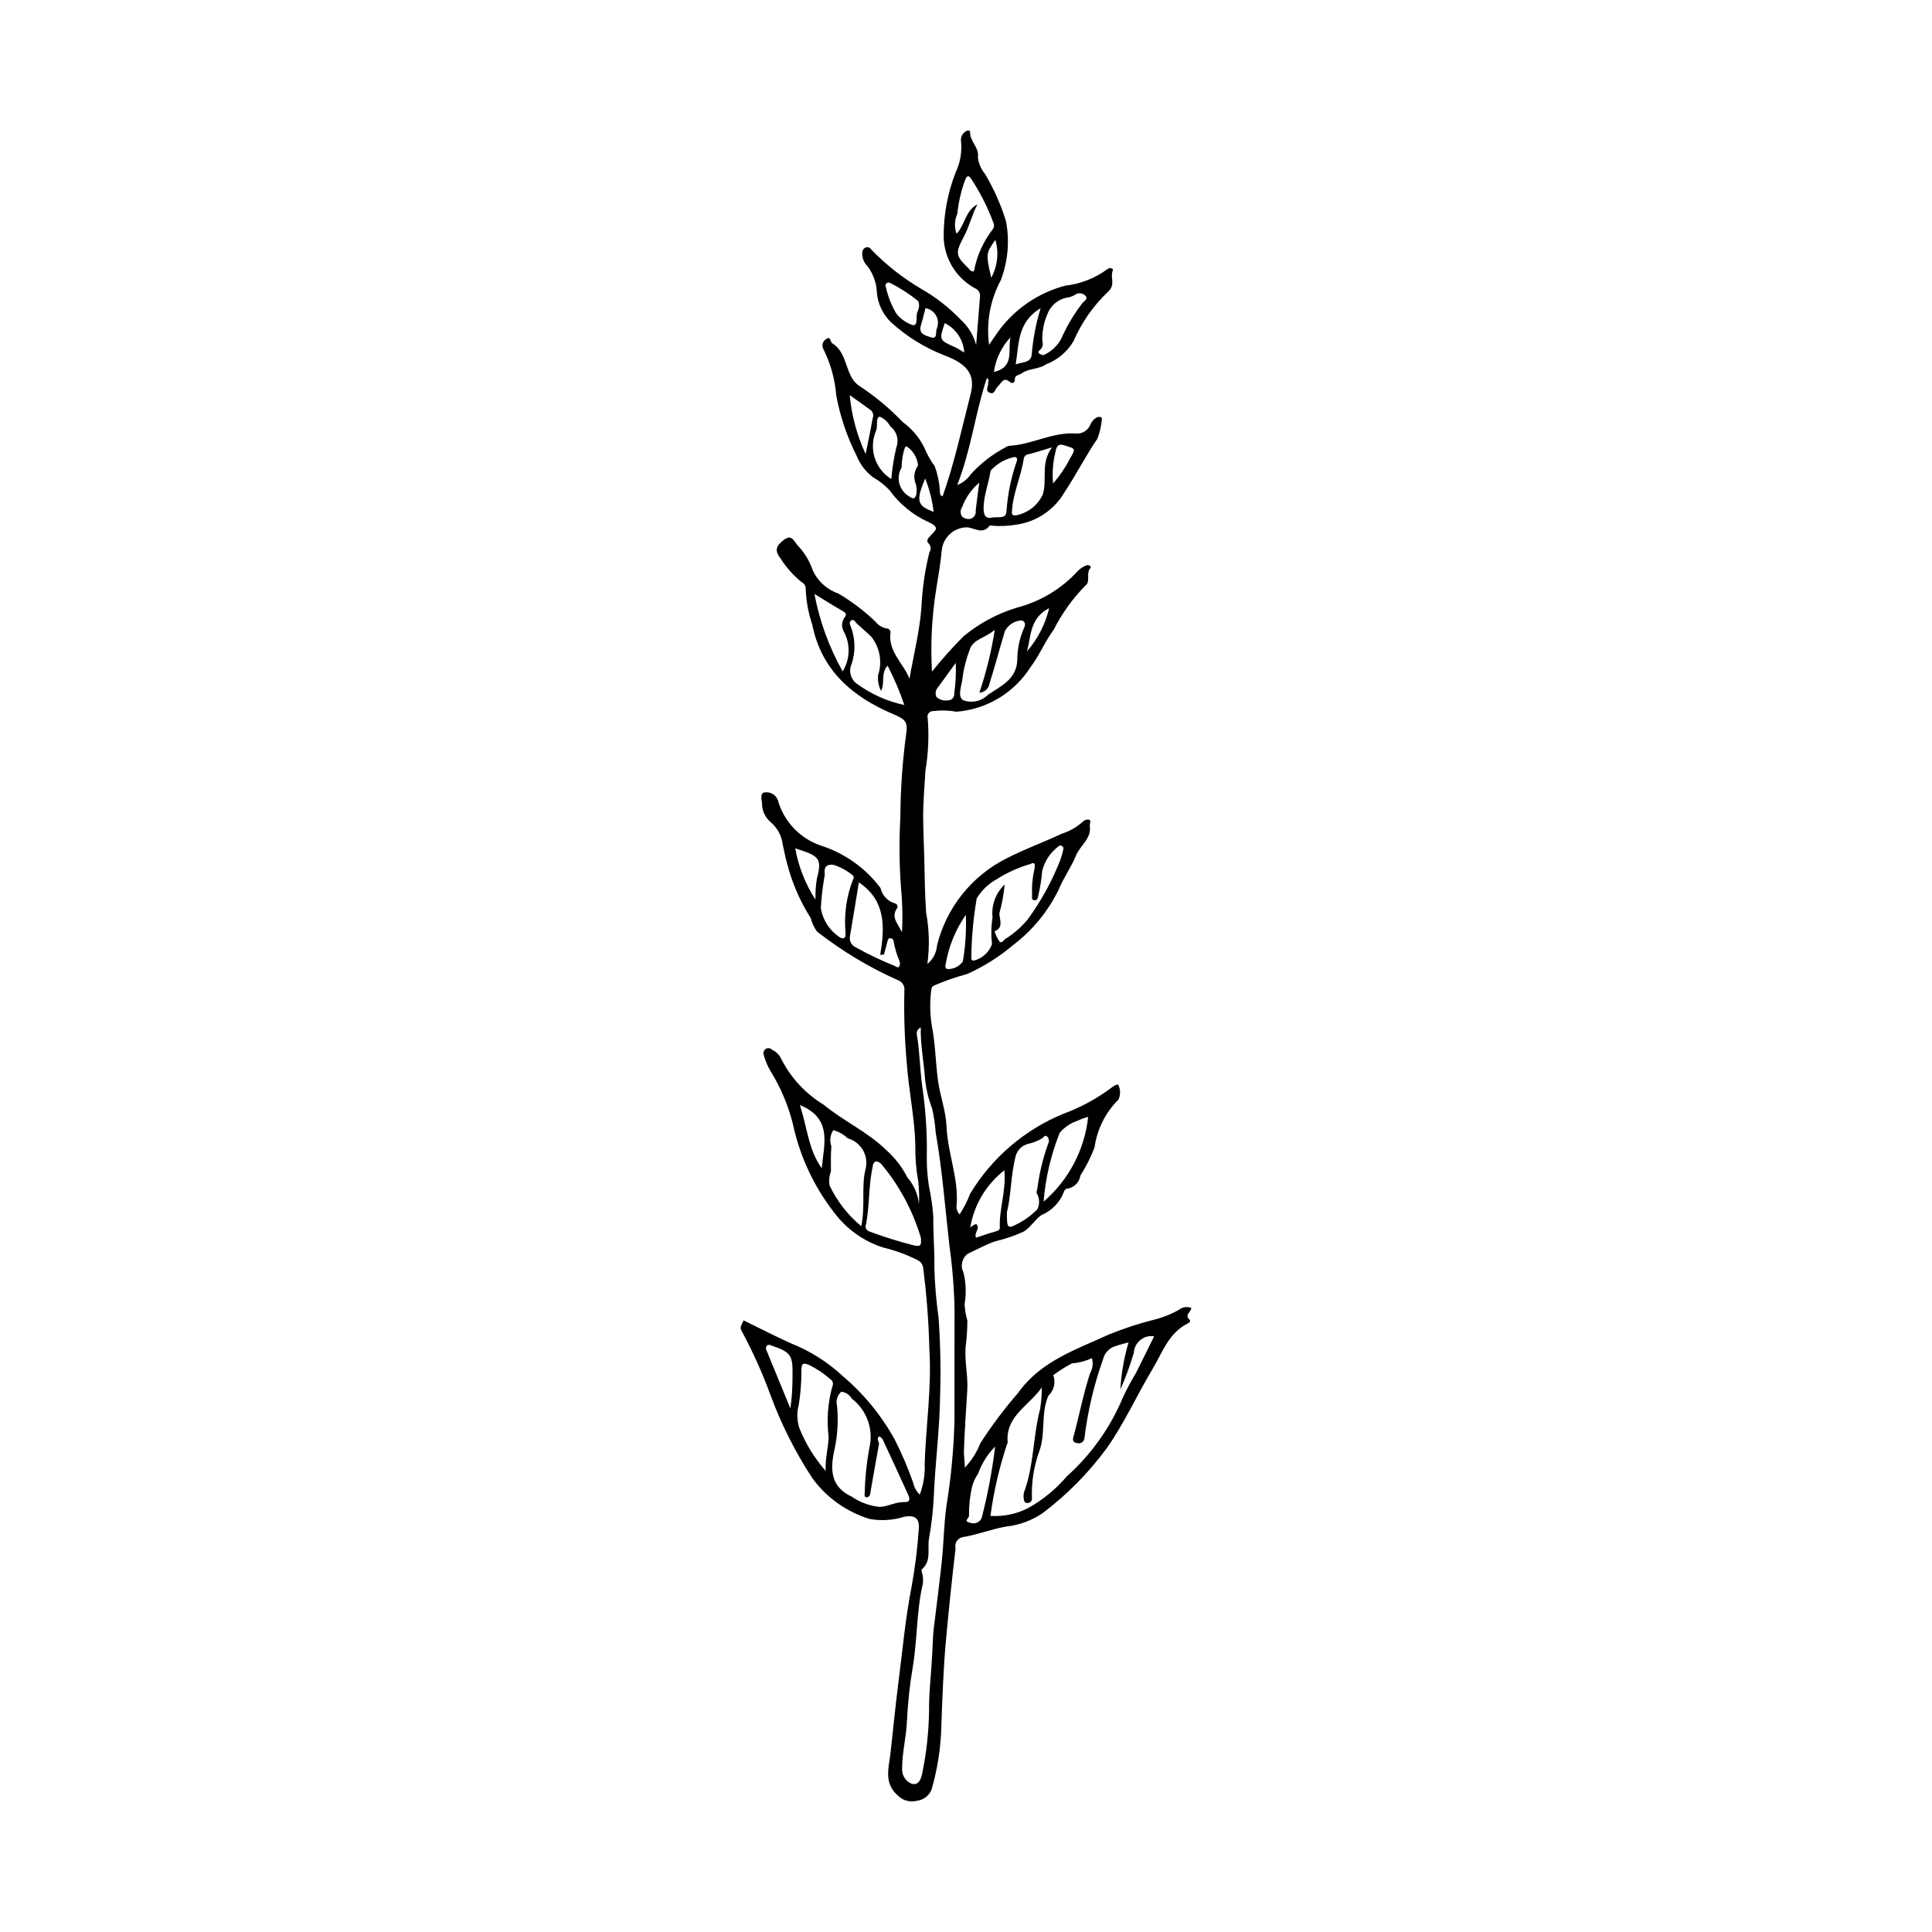 <?xml version="1.0" encoding="UTF-8"?>
<!-- The Best Svg Icon site in the world: iconSvg.co, Visit us! https://iconsvg.co -->
<svg fill="#000000" width="800px" height="800px" version="1.1" viewBox="144 144 512 512" xmlns="http://www.w3.org/2000/svg">
 <path d="m341.07 493.93c4.203 2.023 8.32 4.184 12.594 6.094 5.016 1.988 9.621 4.894 13.578 8.566 5.606 4.734 10.301 10.449 13.855 16.871 1.867 3.672 3.492 7.469 4.859 11.355 0.262 1.246 0.883 2.387 1.793 3.277 0.996-2.641 1.438-5.457 1.301-8.273 0.336-10.121 1.895-20.195 1.234-30.352h0.004c-0.176-7.141-0.715-14.27-1.621-21.359-0.086-0.988-0.715-1.852-1.629-2.242-2.883-1.422-5.914-2.523-9.039-3.277-5.199-1.68-9.738-4.941-12.996-9.328-5.32-6.859-9.035-14.828-10.863-23.32-1.227-4.961-3.223-9.695-5.914-14.039-0.777-1.328-1.387-2.754-1.809-4.234-0.25-0.625-0.023-1.344 0.543-1.711 0.562-0.328 1.277-0.211 1.703 0.285 1.008 0.449 1.82 1.242 2.297 2.238 2.543 5.066 6.461 9.32 11.305 12.27 5.269 4.34 11.684 7.211 16.598 12.023v0.004c2.305 2.043 4.207 4.504 5.602 7.254 1.727 1.98 2.797 4.453 3.066 7.066 0.109-1.973 0.051-3.953-0.172-5.922-0.574-3.16-0.836-6.367-0.789-9.578-0.152-7.394-1.766-14.594-2.269-21.91h-0.004c-0.566-6.34-0.777-12.711-0.633-19.074 0.207-1.281-0.566-2.519-1.809-2.898-7.598-3.398-14.754-7.707-21.316-12.824-0.793-1.09-1.367-2.32-1.699-3.625-2.844-4.461-4.953-9.348-6.254-14.473-0.512-1.641-0.75-3.367-1.172-5.039-0.273-2.289-1.41-4.391-3.18-5.871-1.484-1.266-2.328-3.133-2.297-5.086-0.117-0.992-0.574-2.742 0.789-2.812 1.457-0.195 2.856 0.633 3.391 2 1.566 5.656 5.82 10.176 11.371 12.086 6.332 2.016 11.879 5.953 15.863 11.273 0.457 2.008 1.996 3.594 3.988 4.113 0.258 0.113 0.445 0.344 0.5 0.621 0.059 0.277-0.023 0.562-0.215 0.77-1.418 2.148 0.113 3.727 1.418 6.203 0.152-3.055 0.133-6.113-0.051-9.164-0.656-7.09-0.781-14.219-0.387-21.324 0.043-7.375 0.555-14.742 1.539-22.051 0.512-3.231-0.238-3.91-3.5-5.297-10.793-4.586-18.98-11.586-21.41-23.77h-0.004c-1.023-3.043-1.598-6.219-1.703-9.426 0-0.766-0.441-1.461-1.133-1.789-2.141-1.75-3.996-3.828-5.492-6.156-1.641-2.09-1.375-3.352 0.891-5.047 2.031-1.52 2.594 0.359 3.543 1.453 1.812 1.883 3.191 4.141 4.039 6.609 1.305 2.91 3.762 5.152 6.777 6.184 3.543 2.094 6.836 4.586 9.812 7.426 0.727 0.949 1.77 1.602 2.941 1.84 0.285-0.016 0.562 0.086 0.77 0.281 0.207 0.195 0.324 0.469 0.324 0.754-0.742 5.109 3.422 8.148 5.023 12.305 1.094-6.344 2.684-12.5 3.168-18.898l0.004-0.004c0.211-4.93 0.918-9.824 2.106-14.613 0.488-0.691 0.434-1.625-0.129-2.258-0.895-0.809-0.199-1.441 0.367-2.094 1.195-1.379 2.879-2.172-0.516-3.668-4.113-1.887-7.668-4.801-10.316-8.469-1.238-1.32-2.668-2.441-4.246-3.328-1.992-1.473-3.531-3.473-4.453-5.769-2.543-5.043-4.359-10.418-5.391-15.969-0.332-4.273-1.484-8.441-3.402-12.277-0.527-0.941-0.207-2.133 0.719-2.684 1.266-0.891 1.051 0.766 1.617 1.113 3.625 2.234 3.414 6.695 5.606 9.797 0.414 0.574 0.93 1.074 1.52 1.473 4.207 2.754 8.082 5.981 11.559 9.613 2.418 1.762 4.375 4.082 5.707 6.762 0.707 1.75 1.633 3.402 2.754 4.918 0.766 2.043 1.227 4.184 1.367 6.359 0.109 0.594-0.211 1.348 0.738 1.637 3.152-8.832 5.086-18 7.418-27.043 1.336-5.172-0.801-8.074-7.238-10.418l0.004-0.004c-5.035-1.996-9.668-4.875-13.691-8.5-2.242-2.082-3.633-4.922-3.91-7.969-0.078-2.57-0.961-5.051-2.527-7.09-0.863-0.848-1.344-2.008-1.336-3.219-0.117-0.652 0.188-1.305 0.762-1.633 0.605-0.297 1.34-0.059 1.656 0.539 3.902 4.012 8.324 7.488 13.145 10.336 3.887 2.211 7.434 4.973 10.527 8.203 1.988 1.789 3.406 4.125 4.082 6.715 0.348-4.324 0.707-8.652 1.031-12.977 0.062-0.914-0.484-1.758-1.344-2.074-4.934-2.68-8.086-7.766-8.289-13.375-0.07-5.977 1.023-11.906 3.219-17.465 1.207-2.559 1.676-5.402 1.363-8.211-0.102-0.941 0.316-1.863 1.094-2.402 0.449-0.402 1.332-0.574 1.316 0.09-0.066 2.492 2.492 4.062 2.074 6.719 0.199 1.617 0.863 3.144 1.91 4.391 2.328 3.926 4.184 8.113 5.531 12.477 1.004 5.238 0.527 10.652-1.379 15.637-2.809 5.238-3.894 11.23-3.106 17.121 0.777-1.129 1.555-2.258 2.328-3.379 4.359-6.074 10.711-10.43 17.953-12.305 4.004-0.461 7.82-1.961 11.062-4.352 0.57-0.578 1.684-0.16 1.473 0.289-0.82 1.75 0.734 3.676-1.098 5.508l0.004-0.004c-3.992 3.738-7.172 8.258-9.34 13.277-1.648 2.809-4.207 4.969-7.246 6.133-2.039 1.387-4.629 1.027-6.617 2.473-0.668 0.488-1.789 0.316-1.688 1.672v-0.004c0.027 0.289-0.113 0.566-0.363 0.715-0.246 0.145-0.559 0.137-0.797-0.027-1.863-1.754-2.359 0.18-3.363 1.047-0.688 0.594-0.785 2.227-2.148 1.668-1.367-0.559-0.195-1.809-0.418-2.715-0.078-0.312 0.492-0.621-0.316-1.191-3.086 9.211-4.129 18.82-7.867 28.371 1.453-0.574 2.703-1.566 3.594-2.852 2.613-2.894 5.719-5.305 9.172-7.121 0.293-0.227 0.641-0.371 1.008-0.422 5.961-0.32 11.371-3.613 17.418-3.285 1.781 0.27 3.508-0.742 4.141-2.426 0.309-0.773 0.883-1.406 1.617-1.793 0.809-0.406 1.586-0.062 1.363 0.543-0.137 1.746-0.531 3.461-1.176 5.09-3.121 4.59-5.656 9.578-8.719 14.211-2.773 4.731-7.594 7.906-13.039 8.586-2.066 0.34-4.168 0.418-6.254 0.227-0.176-0.059-0.363-0.062-0.539-0.012-1.789 2.481-3.973 0.621-5.93 0.457-3.543-0.016-6.496 2.711-6.762 6.242-0.328 3.359-0.895 6.703-1.441 10.043-1.18 7.254-1.562 14.609-1.141 21.945 2.606-3.238 5.379-6.344 8.301-9.301 4.148-3.445 8.938-6.031 14.094-7.613 6.258-1.609 11.91-5 16.273-9.762 0.633-0.656 1.406-1.16 2.262-1.477 0.566-0.27 1.426 0.328 1.094 0.672-1.332 1.383 0.082 3.613-1.309 4.621l-0.004 0.004c-3.406 3.457-6.258 7.422-8.445 11.754-2.344 3.113-3.816 6.887-6.191 9.973-4.316 6.777-11.566 11.133-19.578 11.762-2.066-0.371-4.18-0.426-6.266-0.168-0.461 0.012-0.887 0.242-1.156 0.613-0.266 0.375-0.344 0.852-0.207 1.293 0.371 4.629 0.172 9.285-0.602 13.863-0.215 4.152-0.633 8.336-0.605 12.531 0.023 3.977 0.254 7.969 0.324 11.93 0.074 4.348 0.164 8.773 0.465 13.156h-0.004c0.832 4.5 0.945 9.102 0.332 13.633 1.492-1.211 2.418-2.988 2.555-4.902 2.484-10.059 9.262-18.516 18.535-23.137 4.688-2.406 9.734-4.231 14.551-6.484 2.019-0.641 3.879-1.703 5.465-3.109 0.434-0.461 1.055-0.695 1.684-0.637 0.77 0.25 0.172 1.078 0.254 1.621 0.523 3.434-2.559 5.203-3.648 7.898-1.223 3.035-3.258 5.777-4.535 8.902v0.004c-2.82 5.84-6.988 10.934-12.16 14.852-3.68 3.125-7.789 5.703-12.199 7.664-2.949 0.797-5.84 1.801-8.652 3.004-0.438 0.156-0.746 0.551-0.793 1.012-0.445 3.258-0.398 6.562 0.145 9.805 0.91 4.695 0.969 9.477 1.582 14.191 0.539 4.164 2.125 8.238 2.293 12.395 0.281 6.988 3.195 13.59 2.684 20.648v-0.004c-0.18 0.957 0.113 1.941 0.785 2.644 1.129-1.738 2.07-3.59 2.816-5.523 5.781-9.562 14.5-17.004 24.855-21.207 4.383-1.621 8.516-3.856 12.277-6.629 0.699-0.566 2.102-1.531 2.172-0.762v-0.004c0.559 1.188 0.535 2.562-0.059 3.727-3.418 3.414-5.633 7.848-6.309 12.633-0.988 2.621-2.246 5.133-3.758 7.492-0.266 1.844-1.75 3.273-3.606 3.461-0.348 0.121-0.617 0.406-0.719 0.762-1.043 2.816-3.211 5.07-5.981 6.223-1.781 1.215-2.824 3.238-4.719 4.398-2.492 1.129-5.09 2.004-7.754 2.617-2.426 0.898-4.664 2.137-6.988 3.195-1.586 1.121-2.106 3.242-1.219 4.973 0.688 2.766 0.793 5.644 0.312 8.453 0.066 1.445 0.309 2.875 0.723 4.262 0.008 2.051-0.109 4.102-0.352 6.141-0.574 4.168 0.59 8.285 0.336 12.441-0.328 5.344-0.703 10.688-0.887 16.039-0.051 1.434 0.277 2.91 0.219 4.438 1.797-1.883 3.203-4.094 4.144-6.519 3.027-4.688 6.387-9.152 10.047-13.367 6.004-8.422 15.363-11.422 24.098-15.461v0.004c4.07-1.645 8.25-2.996 12.508-4.043 2.035-0.555 3.992-1.355 5.836-2.383 0.945-0.805 2.254-1.023 3.414-0.574-0.035 1.074-1.926 1.867-0.461 3.113 0.348 0.293-0.012 0.762-0.312 0.906-5.227 2.535-6.856 7.769-9.574 12.293-4.16 6.918-7.426 14.316-12.133 20.949h-0.004c-4.797 6.516-10.52 12.297-16.98 17.164-2.863 1.93-6.156 3.133-9.59 3.504-3.949 0.695-7.68 2.199-11.621 2.824-0.637 0.152-1.188 0.551-1.527 1.113-0.34 0.559-0.438 1.23-0.281 1.867-0.938 7.969-1.773 15.949-2.508 23.938-0.719 7.754-0.984 15.539-1.266 23.32l0.004 0.004c-0.148 5.629-1.02 11.219-2.586 16.629-0.648 1.664-2.18 2.82-3.957 2.992-1.812 0.461-3.734-0.09-5.031-1.441-3.773-3.312-2.316-7.453-1.883-11.293 0.691-6.106 1.262-12.227 2.047-18.316 1.105-8.52 1.844-17.098 3.504-25.547v0.004c0.945-5.137 1.59-10.324 1.934-15.535 0.215-2.746-1-3.633-3.84-3.156-2.981 0.949-6.152 1.148-9.227 0.582-6.086-1.867-11.402-5.656-15.148-10.805-4.508-6.879-8.219-14.246-11.07-21.961-2.09-5.734-4.59-11.312-7.477-16.691-0.691-1.113-0.57-1.453 0.344-3.141zm46.941-77.637v-0.004c-0.762 0.309-1.199 1.117-1.031 1.922 0.77 4.531 0.793 9.141 1.422 13.672v-0.004c0.93 6.289 1.332 12.645 1.203 19-0.008 2.57 0.195 5.137 0.605 7.676 0.578 2.644 0.957 5.332 1.129 8.035-0.066 4.453 0.375 8.883 0.273 13.352 0.125 4.43 0.5 8.848 1.113 13.238 0.516 7.152 0.645 14.324 0.391 21.492-0.141 8.656-1.309 17.23-1.648 25.867-0.176 3.746-0.602 7.481-1.273 11.176-0.484 2.773 0.77 6.019-2.008 8.273 0.031 0.43 0.121 0.852 0.273 1.258 0.164 0.809 0.199 1.645 0.105 2.465-1.711 7.262-1.438 14.754-2.668 22.078-0.812 4.758-1.328 9.562-1.547 14.387-0.18 4.215-1.293 8.305-1.277 12.52-0.113 1.754 0.918 3.379 2.555 4.023 2.031 0.52 2.562-1.59 2.859-3.211 1.078-5.32 1.652-10.73 1.719-16.16-0.039-5.082 0.613-10.098 0.852-15.148 0.105-2.273 0.156-4.59 0.426-6.871 0.699-5.906 1.508-11.797 2.121-17.711 0.5-4.852 0.539-9.758 1.215-14.578 1.23-7.488 1.941-15.051 2.129-22.637 0.016-9.832-0.023-19.664 0.016-29.5-0.133-5.699-0.594-11.387-1.387-17.035-1.113-9.887-1.875-19.824-3.594-29.641-0.16-2.184-0.484-4.352-0.969-6.484-0.973-2.535-1.605-5.184-1.879-7.883-0.293-4.414-1.227-8.766-1.125-13.566zm61.832 81.84c-1.297-0.199-2.621 0.16-3.641 0.984-1.02 0.828-1.645 2.047-1.719 3.359-0.973 3.324-2.168 6.578-3.578 9.746 0.246-4.227 0.977-8.41 2.168-12.473-1.25 0.348-2.211 0.555-3.133 0.883h0.004c-1.793 0.41-3.199 1.805-3.625 3.59-2.41 6.754-4.062 13.75-4.93 20.867-0.031 0.473-0.285 0.906-0.688 1.168-0.398 0.258-0.898 0.312-1.348 0.145-0.91-0.129-1.156-0.648-0.898-1.578 1.539-5.598 2.602-11.316 4.406-16.852 0.711-1.223 0.898-2.68 0.52-4.043-1.672 0.766-3.469 1.234-5.305 1.387-1.73 0.902-3.387 1.945-4.949 3.113 0.703 1.91 0.195 4.055-1.289 5.445-2.074 4.688-0.66 9.801-2.402 14.676-1.469 4.039-2.133 8.32-1.965 12.613 0.02 0.586-0.422 1.086-1.004 1.137-0.824 0.168-1.121-0.434-1.164-1.141-0.094-0.551-0.074-1.109 0.055-1.652 2.672-7.129 2.363-14.832 4.277-22.113 0.32-1.887 0.465-3.797 0.434-5.711-3.273 4.797-9.656 7.562-9.027 14.547v0.004c-0.023 0.18-0.086 0.355-0.176 0.516-2.059 6.172-3.527 12.527-4.387 18.977 3.418 0.223 6.832-0.477 9.891-2.019 3.945-2.188 7.469-5.07 10.395-8.504 6.426-5.769 11.488-12.898 14.82-20.867 1.012-2.195 2.152-4.332 3.41-6.398 1.637-3.215 3.203-6.469 4.848-9.805zm-72.871 26.48c-0.801 0.969 0.086 1.453-0.031 2.094-0.746 4.062-1.453 8.133-2.172 12.203v-0.004c-0.023 0.367-0.09 0.727-0.195 1.078-0.07 0.465-0.461 0.812-0.934 0.828-0.629-0.094-0.535-0.652-0.496-1.094l0.004 0.004c0.094-4.016 0.504-8.016 1.23-11.965 1.184-4.906-0.641-10.047-4.652-13.113-0.586-1.016-1.617-1.691-2.785-1.82-1.039 0.918-1.473 2.344-1.121 3.688 0.367 3.766 0.168 7.566-0.594 11.27-1.246 5.445-1.332 10.199 4.648 12.922 0.078 0.035 0.129 0.145 0.207 0.18 2.121 1.367 4.539 2.207 7.051 2.457 2.219-0.078 4.242-1.352 6.508-1.27 1.621 0.059 1.516-0.879 1.059-1.887-2.254-4.965-4.535-9.918-6.844-14.855-0.246-0.293-0.547-0.535-0.883-0.715zm33.277-146.2 0.004-0.004c-0.242 2.539-0.703 5.055-1.383 7.516-0.137 1.547 1.309 3.894-1.301 4.879h0.004c0.293 0.945 0.723 1.844 1.266 2.672 0.609 0.703 1.082-0.297 1.547-0.621 2.273-1.41 4.301-3.184 6.004-5.246 3.453-4.742 6.297-9.895 8.465-15.34 0.391-1.023 0.703-2.07 0.926-3.141 0.121-0.352-0.016-0.742-0.336-0.934-0.316-0.195-0.727-0.137-0.98 0.133-2.125 1.609-3.637 3.898-4.273 6.488-0.184 2.188-0.527 4.356-1.027 6.492-0.109 0.703-0.25 1.359-1.098 1.262-0.789-0.09-0.547-0.832-0.559-1.324-0.105-2.309 0.098-4.621 0.609-6.875 0.145-0.57 0.449-2.211-0.941-1.434-3.16 0.902-6.172 2.254-8.949 4.012-2.223 1.211-4.086 2.988-5.391 5.156-0.879 5.113-1.355 10.289-1.422 15.477-0.039 0.406-0.09 0.926 0.602 1.004v-0.004c2.266-0.551 4.102-2.199 4.891-4.394-0.289-2.34-0.246-4.707 0.129-7.035-0.363-3.258 0.828-6.496 3.219-8.742zm-22.176 94.402 0.004-0.004c0.023-0.273 0.008-0.555-0.051-0.824-2.121-7.156-5.691-13.801-10.488-19.52-0.371-0.402-0.887-0.645-1.434-0.672-0.508 0.219-0.828 0.727-0.805 1.277-1.148 5.031-0.82 10.234-1.77 15.293v-0.004c-0.188 0.379-0.199 0.82-0.031 1.203 0.172 0.387 0.5 0.676 0.906 0.797 3.84 1.426 7.75 2.648 11.719 3.668 1.125 0.23 2.082 0.453 1.953-1.219zm19.543-161.9c-2.547 2.199-5.742 2.465-6.637 5.262l0.004-0.004c-0.922 2.394-1.559 4.891-1.906 7.434-0.168 2.07-1.457 4.84 0.129 5.957 2.305 0.859 4.898 0.293 6.637-1.449 3.426-2.316 7.617-4.152 7.75-9.238h-0.004c0.008-2.926 0.625-5.824 1.812-8.5 0.742-1.586-0.512-2.188-1.25-1.895v0.004c-1.672 0.262-3.109 1.316-3.867 2.832-1.367 4.57-2.594 9.184-4.023 13.734-0.184 1.383-1.324 2.441-2.719 2.523 1.836-5.426 3.203-11.004 4.078-16.664zm-44.801 222.89c-0.199-3.062 0.688-5.977 0.785-8.996-0.559-4.481-0.227-9.027 0.98-13.379 0.359-0.688 0.121-1.539-0.543-1.938-1.723-1.527-3.644-2.809-5.719-3.809-1.617-0.621-1.809-0.27-1.949 1.254h0.004c0.043 3.152-0.191 6.305-0.703 9.414-0.551 2.055-0.477 4.227 0.215 6.238 1.664 4.102 4.008 7.891 6.93 11.215zm9.414-64.855c1.137-5.25 0.008-10.316 1.102-14.934v-0.004c0.492-1.723 0.277-3.574-0.602-5.137-0.875-1.566-2.336-2.719-4.062-3.203-1.082-1.027-2.398-1.773-3.836-2.172-0.832 1.27-1.023 2.856-0.516 4.289-0.168 2.203-0.129 4.426-0.105 6.637-0.457 1.199-0.578 2.5-0.355 3.762 1.977 4.152 4.836 7.824 8.375 10.762zm38.621-3.719c-0.07 3.809 0.211 4.293 1.711 3.644 2.348-1.051 4.481-2.523 6.301-4.34 0.734-1.387 0.668-3.059-0.164-4.387 0-0.367 0.066-0.727 0.199-1.07 0.516-4.07 1.473-8.074 2.856-11.941 0.324-0.578 0.273-1.293-0.125-1.824-0.746-0.82-1.027 0.172-1.531 0.418h0.004c-1.105 0.637-2.305 1.105-3.551 1.383-1.637 0.383-2.934 1.625-3.383 3.242-1.324 5.121-1.211 10.5-2.316 14.875zm-39.246-87.383c-0.762 4.648-1.508 9.395-2.332 14.129h0.004c-0.309 1.254 0.328 2.551 1.508 3.078 3.348 1.859 6.805 3.512 10.355 4.941 0.379 0.188 0.859 0.617 1.18 0.09v0.004c0.211-0.41 0.246-0.887 0.09-1.316-0.73-1.68-1.262-3.441-1.578-5.25-0.012-0.48-0.395-0.871-0.875-0.895-0.578-0.02-0.664 0.43-0.777 0.914-0.266 1.156-0.617 2.289-0.938 3.43l-0.988 0.082c1.262-7.367 1.512-14.422-5.648-19.207zm31.422-179.68c-1.445 2.703-2.098 5.707-3.519 8.402-2.418 4.586-2.348 5.129 1.262 8.652l-0.004-0.004c0.27 0.473 0.785 0.75 1.324 0.715 0.766-4.133 2.523-8.016 5.117-11.324 0.223-0.391 0.277-0.859 0.156-1.293-1.523-4.199-3.535-8.203-5.996-11.93-0.633-0.961-1.141-0.93-1.602 0.332-1.07 2.891-1.766 5.906-2.066 8.973-0.754 1.66-0.824 3.547-0.203 5.258 2.297-2.402 2.309-6.148 5.531-7.781zm-19.363 132.67h-0.004c-1.211-3.582-2.695-7.066-4.434-10.422-1.887 2.008-0.629 4.574-1.742 6.68-0.668-1.305-0.93-2.777-0.762-4.231 1.137-3.461 0.457-7.262-1.812-10.113-1.23-1.215-2.574-2.309-3.832-3.496-0.449-0.426-0.742-1.289-1.492-0.828-0.633 0.391-0.371 1.09-0.082 1.727l0.004 0.004c1.172 3.133 1.242 6.57 0.195 9.75-0.848 1.801-0.34 3.949 1.223 5.184 3.785 2.805 8.129 4.762 12.734 5.746zm36.895 131.61c6.648-5.711 10.871-13.734 11.816-22.449-0.938 0.227-1.844 0.551-2.711 0.973-1.883 0.609-3.559 1.73-4.836 3.238-2.316 5.836-3.754 11.98-4.269 18.238zm-55.727-89.262c-1.465-0.152-2.387 0.285-2.305 1.941 0.074 0.457 0.051 0.926-0.07 1.375-0.469 2.695-0.777 5.418-0.926 8.148 0.531 3.269 2.449 6.148 5.262 7.898 1.344 0.453 1.301-0.5 1.289-1.371-0.453-4.836 0.246-9.715 2.035-14.234 0.23-0.305 0.172-0.734-0.129-0.969-1.516-1.266-3.269-2.215-5.156-2.789zm57.969-110.63c-2.691 0.805-4.402 1.367-6.141 1.809-0.656 0.027-1.211 0.496-1.348 1.141-0.676 4.648-2.789 8.965-3.113 13.707-0.059 0.887-0.184 1.383 0.887 1.391h0.004c3.156-0.543 5.856-2.59 7.231-5.484 1.32-3.922-0.711-8.289 2.481-12.562zm-12.633 191.59c-4.816 3.738-8.043 9.152-9.039 15.168 0.453-0.41 0.977-0.73 1.551-0.941 1.27 1.031-0.652 2.285-0.016 3.641 1.652-0.547 3.266-1.137 4.914-1.594 0.66-0.184 1.41-0.332 1.383-1.059-0.203-4.945 1.719-9.707 1.207-15.215zm-3.133-173.01c1.898-0.215 3.617 0.441 3.707-1.773 0.305-4.344 1.172-8.629 2.586-12.746 0.211-0.676 0.508-1.262-0.371-1.527h0.004c-2.492 0.477-4.758 1.762-6.441 3.656-0.465 3.137-1.664 6.106-1.84 9.32-0.133 2.367 0.418 3.562 2.356 3.07zm13.449-43.012v0.004c2.023-0.859 3.695-2.387 4.738-4.324 1.453-3.312 3.301-6.441 5.5-9.316 0.414-0.613 1.875-1.309 0.836-2.203-0.77-0.719-1.953-0.754-2.766-0.082-0.469 0.258-0.969 0.453-1.488 0.582-2.606 0.289-4.82 2.023-5.734 4.477-0.969 2.246-1.426 4.676-1.336 7.121 0.309 0.879 0.023 1.859-0.711 2.434-0.84 0.703 0.113 1.141 0.961 1.312zm-60.652 63.273c1.363 7.203 3.887 14.137 7.481 20.527 1.977-3.184 2.106-7.176 0.344-10.48-0.727-1.195-0.656-2.711 0.176-3.836 0.77-0.867 0.137-1.332-0.727-1.816-2.359-1.32-4.637-2.785-7.273-4.394zm20.375-30.441h0.004c0.234-2.816 0.676-5.609 1.32-8.359 0.781-2.019 0.125-4.309-1.605-5.609-0.605-1.137-1.578-2.043-2.754-2.566-1.082 0.164-0.637 2.074-0.852 3.227-0.125 0.438-0.277 0.867-0.453 1.289-1.527 4.527 0.273 9.512 4.344 12.02zm27.508 256.4h0.004c-2.019 2.043-3.566 4.504-4.523 7.211-0.75 1.066-1.297 2.266-1.605 3.535-0.578 2.488-0.844 5.039-0.789 7.598 0.008 0.613-1.535 1.461 0.113 1.777 0.582 0.281 1.258 0.316 1.867 0.094 0.605-0.223 1.102-0.684 1.363-1.273 1.613-6.227 2.809-12.555 3.574-18.941zm-54.258-10.105c0.398-2.805 0.586-5.637 0.566-8.469 0.117-5.484-0.297-6.457-5.5-8.16v-0.004c-0.375-0.277-0.875-0.297-1.27-0.047-0.344 0.449-0.352 1.074-0.02 1.535 2.016 4.894 4.027 9.793 6.223 15.145zm34.102-292.04c0.039-0.477-0.035-0.957-0.215-1.402-2.293-1.871-4.785-3.488-7.43-4.82-0.336-0.199-0.766-0.141-1.035 0.145-0.27 0.285-0.305 0.719-0.086 1.043 0.535 2.438 1.461 4.773 2.746 6.914 1.125 1.453 2.668 2.527 4.418 3.082 1.52 0.121 0.559-2.481 1.266-3.711 0.168-0.398 0.281-0.82 0.336-1.25zm-31.59 211.64c1.957 5.801 2.195 11.73 5.805 16.75 0.594-6.445 2.902-13.211-5.805-16.75zm28.285-174.57c-0.617 0.109-0.457 0.699-0.68 1.047v0.004c-0.402 1.488-0.617 3.019-0.637 4.562-0.766 1.289-0.977 2.832-0.59 4.281 0.391 1.449 1.348 2.68 2.656 3.414 1.297 0.984 1.645 0.23 1.855-0.684l-0.004 0.004c0.113-0.82 0.082-1.648-0.094-2.457-0.762-1.672-0.555-3.625 0.543-5.098-0.203-2.066-1.324-3.926-3.051-5.07zm-10.855 2.043c0.723-3.594 1.348-6.508 1.863-9.445v0.004c0.293-0.707 0.152-1.516-0.363-2.078-1.773-1.328-3.606-2.582-5.711-4.074 0.5 5.402 1.926 10.676 4.211 15.598zm26.555 122.13c-2.754 3.941-4.586 8.453-5.363 13.199-0.172 0.414-0.035 0.887 0.324 1.148 1.664 0.125 3.269-0.621 4.246-1.977 0.699-4.082 0.965-8.23 0.793-12.371zm19.824-160.78c-6.188 3.691-5.703 9.43-6.609 14.891 1.766-0.68 4.148-0.328 4.258-2.766v-0.004c0.355-4.113 1.145-8.176 2.352-12.121zm-59.668 156.74c-0.047-1.855 0.078-3.715 0.371-5.551 1.492-5.57 0.469-6.031-5.738-8.055v-0.004c0.863 4.852 2.688 9.477 5.367 13.609zm62.969-110.28c1.746-1.992 3.238-4.191 4.441-6.547 1.641-2.805 1.562-2.633-1.539-3.586-2.004-0.617-2.027 0.938-2.273 1.777v-0.004c-0.68 2.731-0.895 5.555-0.629 8.359zm-25.793 47.535c-1.746 2.402-3.231 4.418-4.688 6.457-0.66 0.695-0.828 1.719-0.422 2.586 0.824 0.754 1.949 1.082 3.047 0.887 0.473 0.012 0.934-0.18 1.25-0.535 0.32-0.352 0.469-0.828 0.406-1.297 0.387-2.684 0.523-5.391 0.406-8.098zm6.238-47.75c-2.055 1.711-3.621 3.938-4.535 6.453-0.551 0.762-0.547 1.789 0.008 2.551 0.645 0.555 1.52 0.754 2.344 0.539 0.879-0.348 1.391-1.27 1.227-2.203 0.266-2.328 0.602-4.652 0.957-7.34zm-14.27-46.254c-0.398 1.535-0.73 3.051-1.191 4.523-0.766 2.461 1.445 2.785 2.676 3.203 1.758 0.598 1.168-1.426 1.492-2.219v0.004c0.5-1.121 0.449-2.41-0.133-3.488-0.582-1.078-1.633-1.824-2.844-2.023zm26.906 90.957c2.856-3.293 4.875-7.227 5.891-11.465-5.188 2.648-4.785 7.438-5.891 11.465zm-16.625-79.199c-0.203-3.336-2.172-6.309-5.164-7.801-1.52 4.535-1.512 4.519 2.84 6.441v0.004c0.801 0.406 1.578 0.859 2.324 1.355zm12.262-4.035c-2.375 2.535-3.914 5.738-4.406 9.176 5.664-1.281 3.578-5.906 4.406-9.176zm-20.363 46.258-0.004 0.004c-0.371-3.035-1.125-6.012-2.25-8.855-2.488 5.988-2.176 7.207 2.25 8.855zm16.355-72.066c-2.539 3.57-2.539 3.57-1.109 10.047h-0.004c1.684-3.07 2.086-6.68 1.113-10.047z"/>
</svg>